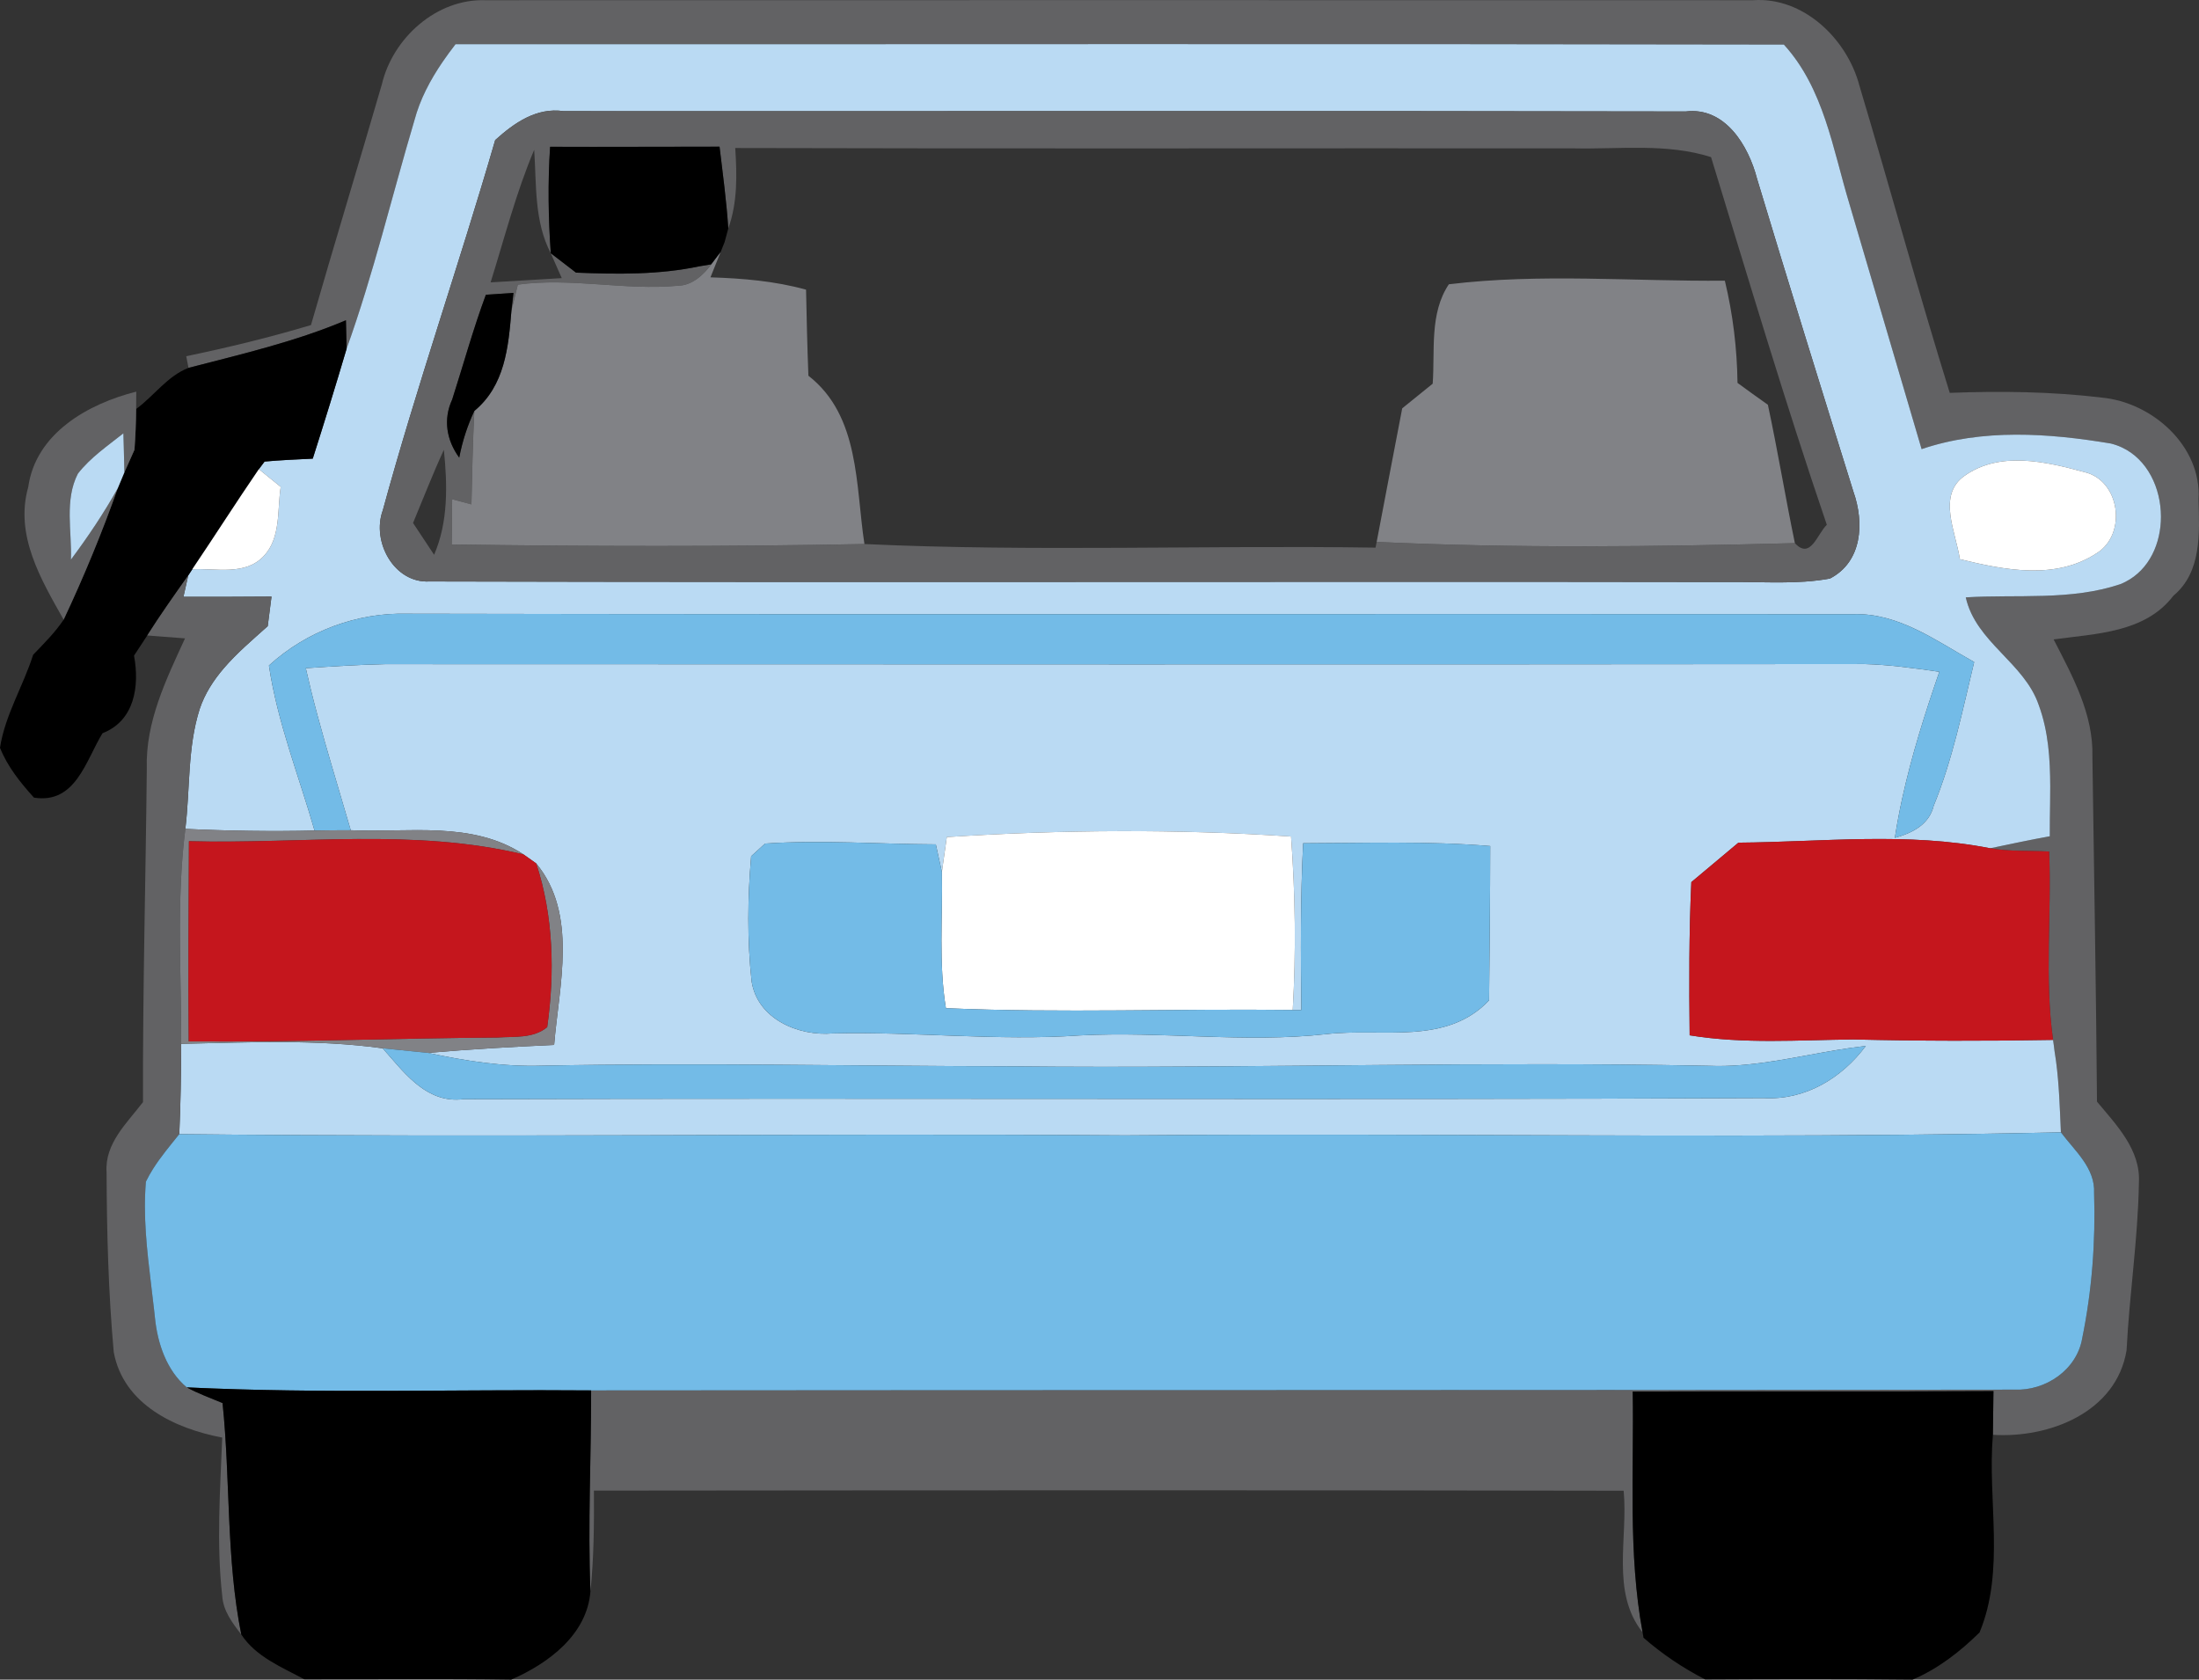 <svg xmlns="http://www.w3.org/2000/svg" width="512" height="391.083" viewBox="0 0 512 391.083"><rect x="0" y="0" width="512" height="391.083" fill="#333333" stroke="none"/><path d="M96.486 28.045c1.312-4.951 3.709-9.447 6.576-13.642-2.867 4.196-5.265 8.692-6.576 13.642zM474.683 164.139c2.25 6.099 2.666 12.534 2.681 18.994-.015-6.46-.431-12.895-2.681-18.994zM121.899 198.946l2.949 2.086c-.73-.522-2.217-1.565-2.949-2.086-11.923-7.854-26.77-5.037-40.232-5.637-1.983-6.863-4.076-13.695-6.031-20.56 1.955 6.865 4.047 13.697 6.031 20.561 13.463.599 28.308-2.218 40.232 5.636zM43.834 133.977l.939-1.435-.939 1.435zM94.947 142.9c-11.819-.339-23.639 4.096-32.327 12.054 8.688-7.957 20.508-12.392 32.327-12.054zM42.712 138.96c6.836.026 13.672 0 20.508-.052-6.836.052-13.672.079-20.508.052zM442.912 185.848c2.187-9.988 5.293-19.764 8.629-29.432-3.336 9.668-6.443 19.444-8.629 29.432zM43.495 323.036c2.661 1.463 5.531 2.48 8.323 3.654-2.792-1.176-5.662-2.193-8.323-3.654zM399.969 248.208c-.776-.002-1.554-.02-2.333-.054l-1.351-.023 1.35.023c.779.034 1.557.052 2.334.054z" fill="none"/><path d="M511.89 116.313c.782-12.445-10.803-22.673-22.596-23.743-11.715-1.409-23.561-1.54-35.328-1.096-7.384-23.743-13.906-47.721-21.029-71.517-2.844-10.854-13.021-20.743-24.762-19.908-98.391-.026-196.756-.026-295.147 0-11.401-.391-21.604 8.819-24.134 19.647-5.428 18.682-11.115 37.311-16.49 55.992-9.575 2.87-19.281 5.219-29.04 7.254l.521 2.713c12.368-3.209 24.84-6.08 36.659-11.089l.156 6.627c6.262-17.403 10.515-35.432 15.785-53.148 1.311-4.951 3.708-9.447 6.576-13.642.956-1.398 1.963-2.763 3-4.101 103.088.026 206.201-.13 309.289.079 9.314 10.228 11.376 24.265 15.237 37.023l16.829 57.167c14.168-4.801 29.536-3.731 44.043-1.304.901.222 1.753.523 2.553.894 6 2.78 9.119 9.484 9.131 16.125.011 6.199-2.686 12.343-8.276 15.193-.399.204-.813.39-1.242.559-11.532 3.861-23.978 2.322-35.928 3.053 2.349 10.462 13.594 15.159 16.985 25.048 2.25 6.099 2.666 12.534 2.681 18.994.006 2.583-.053 5.171-.083 7.743-.016 1.286-.024 2.567-.015 3.843-4.645.835-9.263 1.827-13.881 2.792 4.515.783 9.133.521 13.725.756.6 14.611-1.122 29.328.913 43.86.104.626.261 1.905.339 2.558.131.783.247 1.567.352 2.353.733 5.5.885 11.067 1.136 16.615 3.184 4.279 8.011 8.271 7.724 14.142.365 11.298-.496 22.727-2.766 33.814-1.253 7.357-8.532 12.264-15.76 11.951-110.472.156-220.943.078-331.415.182.026 15.604-.782 31.18-.156 46.783.809-7.803.861-15.629.809-23.457 79.919-.078 159.837-.131 239.755.025 1.07 10.934-3.026 23.613 4.41 32.98-3.418-18.5-1.983-37.389-2.296-56.07 27.996-.105 55.992.051 83.988-.105-.052 3.393-.104 6.785-.13 10.176 13.124.836 28.778-5.244 31.127-19.699.652-13.02 2.661-25.961 2.87-38.98.443-7.671-5.219-13.438-9.759-18.891-.208-26.77-.704-53.565-1.069-80.335.261-9.915-4.645-18.76-9.027-27.292 9.81-1.357 21.29-1.513 27.892-10.176 6.627-5.533 6.052-14.586 5.844-22.388z" fill="#626264"/><path d="M61.602 107.468l-1.331 1.774c1.278 1.044 3.81 3.105 5.088 4.123-.835 5.401.078 11.872-3.966 16.125-4.331 4.592-11.089 2.792-16.62 3.053l-.939 1.435-.119.522c-.301 1.331-.752 3.365-1.003 4.461 6.836.026 13.672 0 20.508-.052-.208 1.722-.652 5.166-.887 6.888-3.479 3.126-7.188 6.252-10.255 9.842-2.386 2.792-4.384 5.866-5.583 9.439-2.87 9.002-2.218 18.629-3.34 27.918 10.02.47 20.064.626 30.084.392-3.653-12.759-8.662-25.23-10.619-38.433 8.688-7.958 20.508-12.394 32.327-12.054 112.168.235 224.361 0 336.529.104 10.593-.339 19.359 6.236 28.179 11.141-2.714 11.246-5.01 22.7-9.419 33.449-1.07 4.436-5.01 6.366-9.054 7.488.255-1.653.539-3.301.851-4.941.272-1.436.566-2.867.879-4.294 2.187-9.988 5.293-19.764 8.629-29.432-5.818-.835-11.638-1.644-17.481-1.8-114.804.13-229.606.052-344.409.026-6.157.13-12.314.522-18.446.939.355 1.591.729 3.179 1.117 4.762 1.02 4.156 2.143 8.287 3.315 12.406 1.955 6.865 4.047 13.697 6.031 20.56 13.463.6 28.31-2.218 40.233 5.637l2.948 2.086c9.758 11.794 5.322 28.389 4.174 42.27-9.784.443-19.568.99-29.326 1.852 8.688 1.879 17.56 3.262 26.482 2.975 36.528-.704 73.057.078 109.61.156 3.373.034 6.745.06 10.117.077 50.132.259 100.245-1.205 150.379-.23l1.351.023c.779.034 1.557.052 2.333.054 9.313.021 18.388-2.167 27.557-3.695 2.292-.382 4.59-.723 6.899-.977-5.636 7.541-14.143 12.68-23.77 12.133-100.896.469-201.87-.053-302.767.261-.54.066-1.066.101-1.579.105-7.7.061-12.51-6.668-17.207-11.951-15.55-2.14-31.283-1.356-46.912-1.044-.026 6.992-.131 14.011-.443 21.029 73.396.81 146.816-.234 220.212.287 22.699-.195 45.399-.182 68.099-.119 49.938.137 99.871.51 149.792-.585-.251-5.548-.402-11.115-1.136-16.615-.104-.785-.221-1.569-.352-2.353-.078-.652-.234-1.932-.339-2.558-15.524.287-31.049.261-46.547-.104-12.707.131-25.466 1.096-38.068-.965-.13-11.898-.156-23.77.392-35.668 3.652-3.053 7.306-6.105 10.958-9.184 19.518-.156 39.347-2.505 58.628 1.305 4.618-.965 9.236-1.957 13.881-2.792-.01-1.275-.001-2.557.015-3.843.03-2.571.089-5.159.083-7.743-.015-6.459-.431-12.895-2.681-18.994-3.392-9.889-14.637-14.585-16.985-25.048 11.95-.731 24.396.809 35.928-3.053.429-.169.843-.355 1.242-.559 5.591-2.85 8.287-8.995 8.276-15.193-.012-6.641-3.131-13.345-9.131-16.125-.8-.371-1.651-.672-2.553-.894-14.507-2.427-29.875-3.497-44.043 1.304-5.636-19.046-11.193-38.12-16.829-57.167-3.861-12.759-5.923-26.796-15.237-37.023-103.088-.209-206.201-.052-309.289-.079-1.037 1.337-2.045 2.702-3 4.101-2.867 4.195-5.264 8.691-6.576 13.642-5.271 17.716-9.523 35.746-15.785 53.148-2.53 8.558-5.166 17.09-7.88 25.596-3.731.184-7.489.34-11.22.679zm285.102 125.449c-9.967 10.566-24.969 6.393-37.78 7.854-19.125 2.139-38.328-.705-57.506.313-19.177 1.331-38.302-.912-57.479-.469-8.036.704-17.586-3.34-18.942-12.133-1.044-9.654-.939-19.438-.104-29.118v-.001l3.235-2.947c13.229-.887 26.509.13 39.764.182.339 1.592 1.044 4.828 1.409 6.42l1.147-8.115c26.64-1.722 53.514-1.905 80.153-.13.992 13.437 1.175 26.926.392 40.39h2.009c-.156-12.941-.234-25.909.418-38.824 14.507-.027 29.065-.548 43.547.652-.001 11.973-.159 23.949-.263 35.926zm110.681-122.109c8.245-5.871 18.969-3.314 27.944-.887 8.297 1.931 9.94 14.402 2.922 18.838-9.602 6.366-21.499 3.992-31.936 1.435-.888-6.21-5.348-14.872 1.07-19.386zm-368.256 8.01c7.905-28.961 17.82-57.349 26.17-86.207 4.436-3.992 9.602-7.645 15.941-6.731 87.094.052 174.188-.104 261.255.078 9.185-1.122 14.611 7.984 16.595 15.629 7.331 24.344 14.872 48.608 22.438 72.874 2.557 7.201 2.113 16.333-5.453 20.247-7.619 1.409-15.446.731-23.144.809-100.974-.157-201.975.13-302.923-.13-8.27.469-13.54-9.316-10.879-16.569z" fill="#badaf3"/><path d="M100.009 135.386c100.948.261 201.949-.026 302.923.13 7.697-.078 15.524.6 23.144-.809 7.566-3.914 8.01-13.045 5.453-20.247-7.566-24.266-15.107-48.53-22.438-72.874-1.983-7.645-7.41-16.75-16.595-15.629-87.067-.183-174.161-.026-261.255-.078-6.34-.913-11.506 2.74-15.941 6.731-8.35 28.857-18.265 57.245-26.17 86.207-2.662 7.254 2.608 17.039 10.879 16.569zm5.27-42.346c2.609-8.141 4.88-16.412 7.854-24.421l6.419-.418-.47 4.097 1.487-6.027c12.445-1.696 24.865 1.409 37.285.261 3.287-.052 5.922-2.505 7.774-4.984l-2.713.444c-9.472 2.009-19.178 1.878-28.806 1.487-1.461-1.122-4.383-3.366-5.87-4.514.652 1.461 1.931 4.332 2.557 5.792-5.531.313-11.036.652-16.568.992 3.235-10.333 5.923-20.874 10.15-30.867.548 8.115-.026 16.646 3.861 24.083-.574-8.245-.704-16.516-.156-24.787 13.149.052 26.3-.026 39.45-.026.757 6.314 1.617 12.654 2.035 19.047 2.165-6.027 2.035-12.446 1.617-18.734 65.072.183 130.119.026 195.191.079 10.697.235 21.655-1.252 32.014 2.035 8.767 28.596 17.299 57.297 26.953 85.606-2.244 2.166-3.783 8.219-7.437 4.279-32.432.835-64.968 1.226-97.373-.287l-.262 1.331c-39.659-.6-79.396.992-119.003-.835-32.041.626-64.081.548-96.096.104.053-3.496.079-7.019.104-10.541l4.488 1.2c.156-7.253.313-14.507.678-21.76-1.617 3.444-2.791 7.071-3.521 10.88-2.947-4.045-3.782-8.898-1.642-13.516zm-1.931 11.689c.835 8.167 1.044 16.751-2.27 24.448l-4.905-7.41c2.375-5.688 4.592-11.429 7.175-17.038z" fill="#626264"/><path d="M168.708 56.381l.861-3.183c-.418-6.393-1.278-12.732-2.035-19.047-13.15 0-26.301.079-39.45.026-.548 8.271-.418 16.542.156 24.787 1.487 1.148 4.409 3.392 5.87 4.514 9.628.391 19.334.521 28.806-1.487l2.713-.444c.548-.704 1.618-2.113 2.14-2.818l.939-2.348z"/><path d="M110.445 95.675c-.365 7.253-.521 14.507-.678 21.76l-4.488-1.2c-.025 3.522-.052 7.045-.104 10.541 32.015.444 64.055.522 96.096-.104-2.088-13.567-1.018-29.822-13.046-39.189-.261-6.679-.418-13.359-.548-20.038-7.254-2.009-14.768-2.635-22.256-2.87.573-1.461 1.773-4.383 2.348-5.845-.521.705-1.592 2.114-2.14 2.818-1.853 2.479-4.487 4.932-7.774 4.984-12.42 1.148-24.84-1.957-37.285-.261l-1.487 6.027c-.705 8.583-1.54 17.506-8.638 23.377zM404.55 89.152c-.104-8.01-1.07-15.994-2.948-23.795-21.396.183-42.999-1.748-64.264.835-4.54 6.784-3.21 15.42-3.758 23.143-2.374 1.931-4.748 3.835-7.097 5.74-1.982 10.384-3.992 20.743-5.948 31.101 32.405 1.513 64.941 1.122 97.373.287-2.218-10.698-3.992-21.525-6.288-32.223-2.374-1.67-4.723-3.366-7.07-5.088z" fill="#818286"/><path d="M110.445 95.675c7.098-5.871 7.933-14.794 8.637-23.378l.47-4.097-6.419.418c-2.974 8.01-5.244 16.281-7.854 24.421-2.14 4.618-1.305 9.471 1.645 13.516.73-3.809 1.904-7.436 3.521-10.88zM44.773 132.542c5.218-7.723 10.228-15.603 15.498-23.3l1.331-1.774c3.73-.339 7.488-.496 11.219-.678 2.714-8.506 5.35-17.038 7.88-25.596l-.156-6.627c-11.819 5.009-24.291 7.879-36.659 11.089-4.879 1.878-8.036 6.523-12.185 9.576-.025 3.157-.156 6.34-.391 9.497l-2.349 5.271c-.392.913-1.148 2.74-1.539 3.679-3.68 10.385-7.906 20.612-12.603 30.605-2.009 3-4.592 5.558-7.097 8.167-2.321 7.305-6.547 14.036-7.722 21.655 1.748 4.41 4.749 8.114 7.906 11.611 9.731 1.539 12.054-8.636 15.968-15.003 7.515-2.922 8.637-11.037 7.332-18.055l3.078-4.696c3.027-4.775 6.288-9.367 9.55-13.985l.939-1.436z"/><path d="M16.516 130.298c.234-6.601-1.54-13.854 1.617-20.012 2.922-3.757 6.914-6.471 10.593-9.393.079 2.27.183 6.836.235 9.106l2.349-5.271c.234-3.157.365-6.34.391-9.497l.026-4.044c-11.193 2.818-23.404 9.68-25.152 22.23-3.183 11.193 2.975 21.525 8.245 30.866 4.696-9.993 8.923-20.221 12.603-30.605-3.236 5.792-6.941 11.298-10.907 16.62z" fill="#626264"/><path d="M18.134 110.286c-3.157 6.158-1.383 13.411-1.617 20.012 3.966-5.323 7.671-10.828 10.906-16.621.391-.939 1.147-2.766 1.539-3.679-.053-2.27-.156-6.836-.235-9.106-3.679 2.923-7.672 5.637-10.593 9.394z" fill="#badaf3"/><path d="M488.251 128.759c7.019-4.436 5.375-16.907-2.922-18.838-8.976-2.427-19.699-4.983-27.944.887-6.418 4.514-1.957 13.176-1.069 19.386 10.436 2.557 22.333 4.931 31.935-1.435zM61.393 129.489c4.044-4.253 3.131-10.724 3.966-16.125-1.278-1.018-3.81-3.079-5.088-4.123-5.271 7.697-10.28 15.577-15.498 23.3 5.531-.26 12.289 1.541 16.62-3.052z" fill="#fff"/><path d="M43.495 323.036c-4.671-3.887-6.811-10.201-7.41-16.15-.068-.659-.14-1.318-.214-1.977-.887-7.911-2.103-15.85-2.128-23.806-.006-1.989.062-3.979.229-5.971.496-1.024 1.053-2.008 1.655-2.962 1.805-2.861 4.007-5.459 6.121-8.102.313-7.019.417-14.037.443-21.029.026-16.698-1.148-33.423.965-50.043 1.122-9.289.47-18.916 3.34-27.918 1.199-3.573 3.197-6.646 5.583-9.439 3.068-3.59 6.777-6.716 10.255-9.842.234-1.722.679-5.167.887-6.888-6.836.052-13.672.078-20.508.052.251-1.096.702-3.13 1.003-4.461l.119-.522c-3.262 4.618-6.522 9.21-9.55 13.985 2.192.156 6.602.496 8.793.678-4.409 9.602-9.236 19.464-8.897 30.318-.261 25.883-.965 51.766-.887 77.649-3.731 4.904-8.949 9.627-8.479 16.359.052 13.959.417 27.969 1.67 41.877 2.27 12.184 14.271 17.795 25.257 19.881-.47 12.264-1.384 24.605 0 36.842.208 3.496 2.374 6.34 4.436 9.002-3.549-17.742-2.505-35.955-4.357-53.879-2.795-1.174-5.665-2.191-8.326-3.654z" fill="#626264"/><path d="M75.636 172.749c-1.172-4.119-2.295-8.25-3.315-12.406-.388-1.583-.762-3.171-1.117-4.762 6.132-.417 12.289-.809 18.446-.939 114.803.026 229.605.104 344.409-.026 5.844.156 11.663.965 17.481 1.8-3.336 9.668-6.442 19.444-8.629 29.432-.313 1.427-.606 2.858-.879 4.294-.312 1.641-.596 3.288-.851 4.941 4.044-1.122 7.983-3.053 9.054-7.488 4.409-10.75 6.705-22.204 9.419-33.449-8.819-4.905-17.586-11.48-28.179-11.141-112.168-.104-224.361.13-336.529-.104-11.819-.339-23.639 4.097-32.327 12.054 1.957 13.203 6.966 25.674 10.619 38.433 2.817-.052 5.609-.078 8.428-.078-1.983-6.864-4.075-13.696-6.03-20.561z" fill="#73bbe7"/><path d="M89.102 244.083l10.594 1.069c9.758-.861 19.542-1.408 29.326-1.852 1.148-13.881 5.584-30.476-4.174-42.27 4.018 12.238 4.356 25.439 2.557 38.121-3.262 2.713-7.671 2.139-11.61 2.426-23.952.156-47.904 1.122-71.856.887-.156-15.523 0-31.049.052-46.599 25.936.705 52.393-3.079 77.909 3.08-11.924-7.854-26.77-5.037-40.232-5.636-2.818 0-5.61.026-8.428.078-10.02.235-20.064.078-30.084-.392-2.113 16.621-.938 33.345-.965 50.043 15.628-.311 31.361-1.094 46.911 1.045z" fill="#818286"/><path d="M220.239 234.743c26.9 1.174 53.853.078 80.753.418.783-13.464.601-26.953-.392-40.39-26.64-1.774-53.514-1.592-80.153.13l-1.147 8.115c.209 10.567-.784 21.238.939 31.727z" fill="#fff"/><path d="M43.99 195.866c-.052 15.55-.208 31.076-.052 46.599 23.952.235 47.904-.73 71.856-.887 3.939-.287 8.349.287 11.61-2.426 1.8-12.682 1.461-25.883-2.557-38.121l-2.949-2.086c-25.515-6.157-51.972-2.374-77.908-3.079z" fill="#c5161d"/><path d="M303.419 196.336c-.652 12.915-.574 25.883-.418 38.824h-2.009c-26.9-.34-53.853.756-80.753-.418-1.723-10.488-.73-21.16-.939-31.727-.365-1.592-1.07-4.828-1.409-6.42-13.255-.052-26.535-1.069-39.764-.182l-3.235 2.947v.001c-.835 9.68-.939 19.464.104 29.118 1.356 8.793 10.906 12.837 18.942 12.133 19.178-.443 38.303 1.8 57.479.469 19.178-1.018 38.381 1.826 57.506-.313 12.812-1.461 27.813 2.713 37.78-7.854.104-11.977.262-23.952.262-35.928-14.481-1.198-29.039-.677-43.546-.65z" fill="#73bbe7"/><path d="M404.758 196.206c-3.652 3.078-7.306 6.131-10.958 9.184-.548 11.898-.521 23.77-.392 35.668 12.603 2.061 25.361 1.096 38.068.965 15.498.365 31.022.392 46.547.104-2.035-14.532-.313-29.249-.913-43.86-4.592-.234-9.21.027-13.725-.756-19.281-3.81-39.11-1.462-58.627-1.305z" fill="#c5161d"/><path d="M106.309 256.035c.513-.005 1.039-.039 1.579-.105 100.896-.313 201.87.208 302.767-.261 9.627.547 18.134-4.592 23.77-12.133-2.31.254-4.607.595-6.899.977-9.169 1.528-18.244 3.717-27.557 3.695-.776-.002-1.555-.02-2.334-.054l-1.35-.023c-50.135-.975-100.247.489-150.379.23-3.372-.018-6.744-.043-10.117-.077-36.554-.078-73.082-.86-109.61-.156-8.923.287-17.794-1.096-26.482-2.975l-10.594-1.069c4.696 5.283 9.507 12.011 17.206 11.951zM330.057 264.237c-22.699-.063-45.399-.076-68.099.119-73.396-.521-146.816.522-220.212-.287-2.114 2.643-4.315 5.24-6.121 8.102-.602.954-1.159 1.938-1.655 2.962-.167 1.991-.235 3.981-.229 5.971.025 7.956 1.241 15.895 2.128 23.806.074.658.146 1.317.214 1.977.6 5.949 2.739 12.264 7.41 16.15 31.361 1.488 62.776.443 94.138.705 110.472-.104 220.943-.025 331.415-.182 7.228.313 14.507-4.594 15.76-11.951 2.27-11.088 3.131-22.517 2.766-33.814.287-5.871-4.54-9.862-7.724-14.142-49.92 1.094-99.853.721-149.791.584z" fill="#73bbe7"/><path d="M137.633 323.741c-31.361-.262-62.776.783-94.138-.705 2.661 1.461 5.531 2.479 8.323 3.654 1.853 17.924.809 36.137 4.357 53.879 3.418 5.217 9.419 7.592 14.689 10.436 16.072 0 32.118-.156 48.165.078 8.609-3.756 17.663-10.436 18.446-20.559-.625-15.604.184-31.18.158-46.783zM380.154 324.002c.313 18.682-1.122 37.57 2.296 56.07l.209 1.252c4.356 3.811 9.184 7.045 14.35 9.707 16.099-.078 32.197-.131 48.296.051 5.949-2.529 11.037-6.496 15.603-10.984 6.027-14.559 1.801-30.762 3.105-46.025.025-3.391.078-6.783.13-10.176-27.997.156-55.993 0-83.989.105z"/></svg>